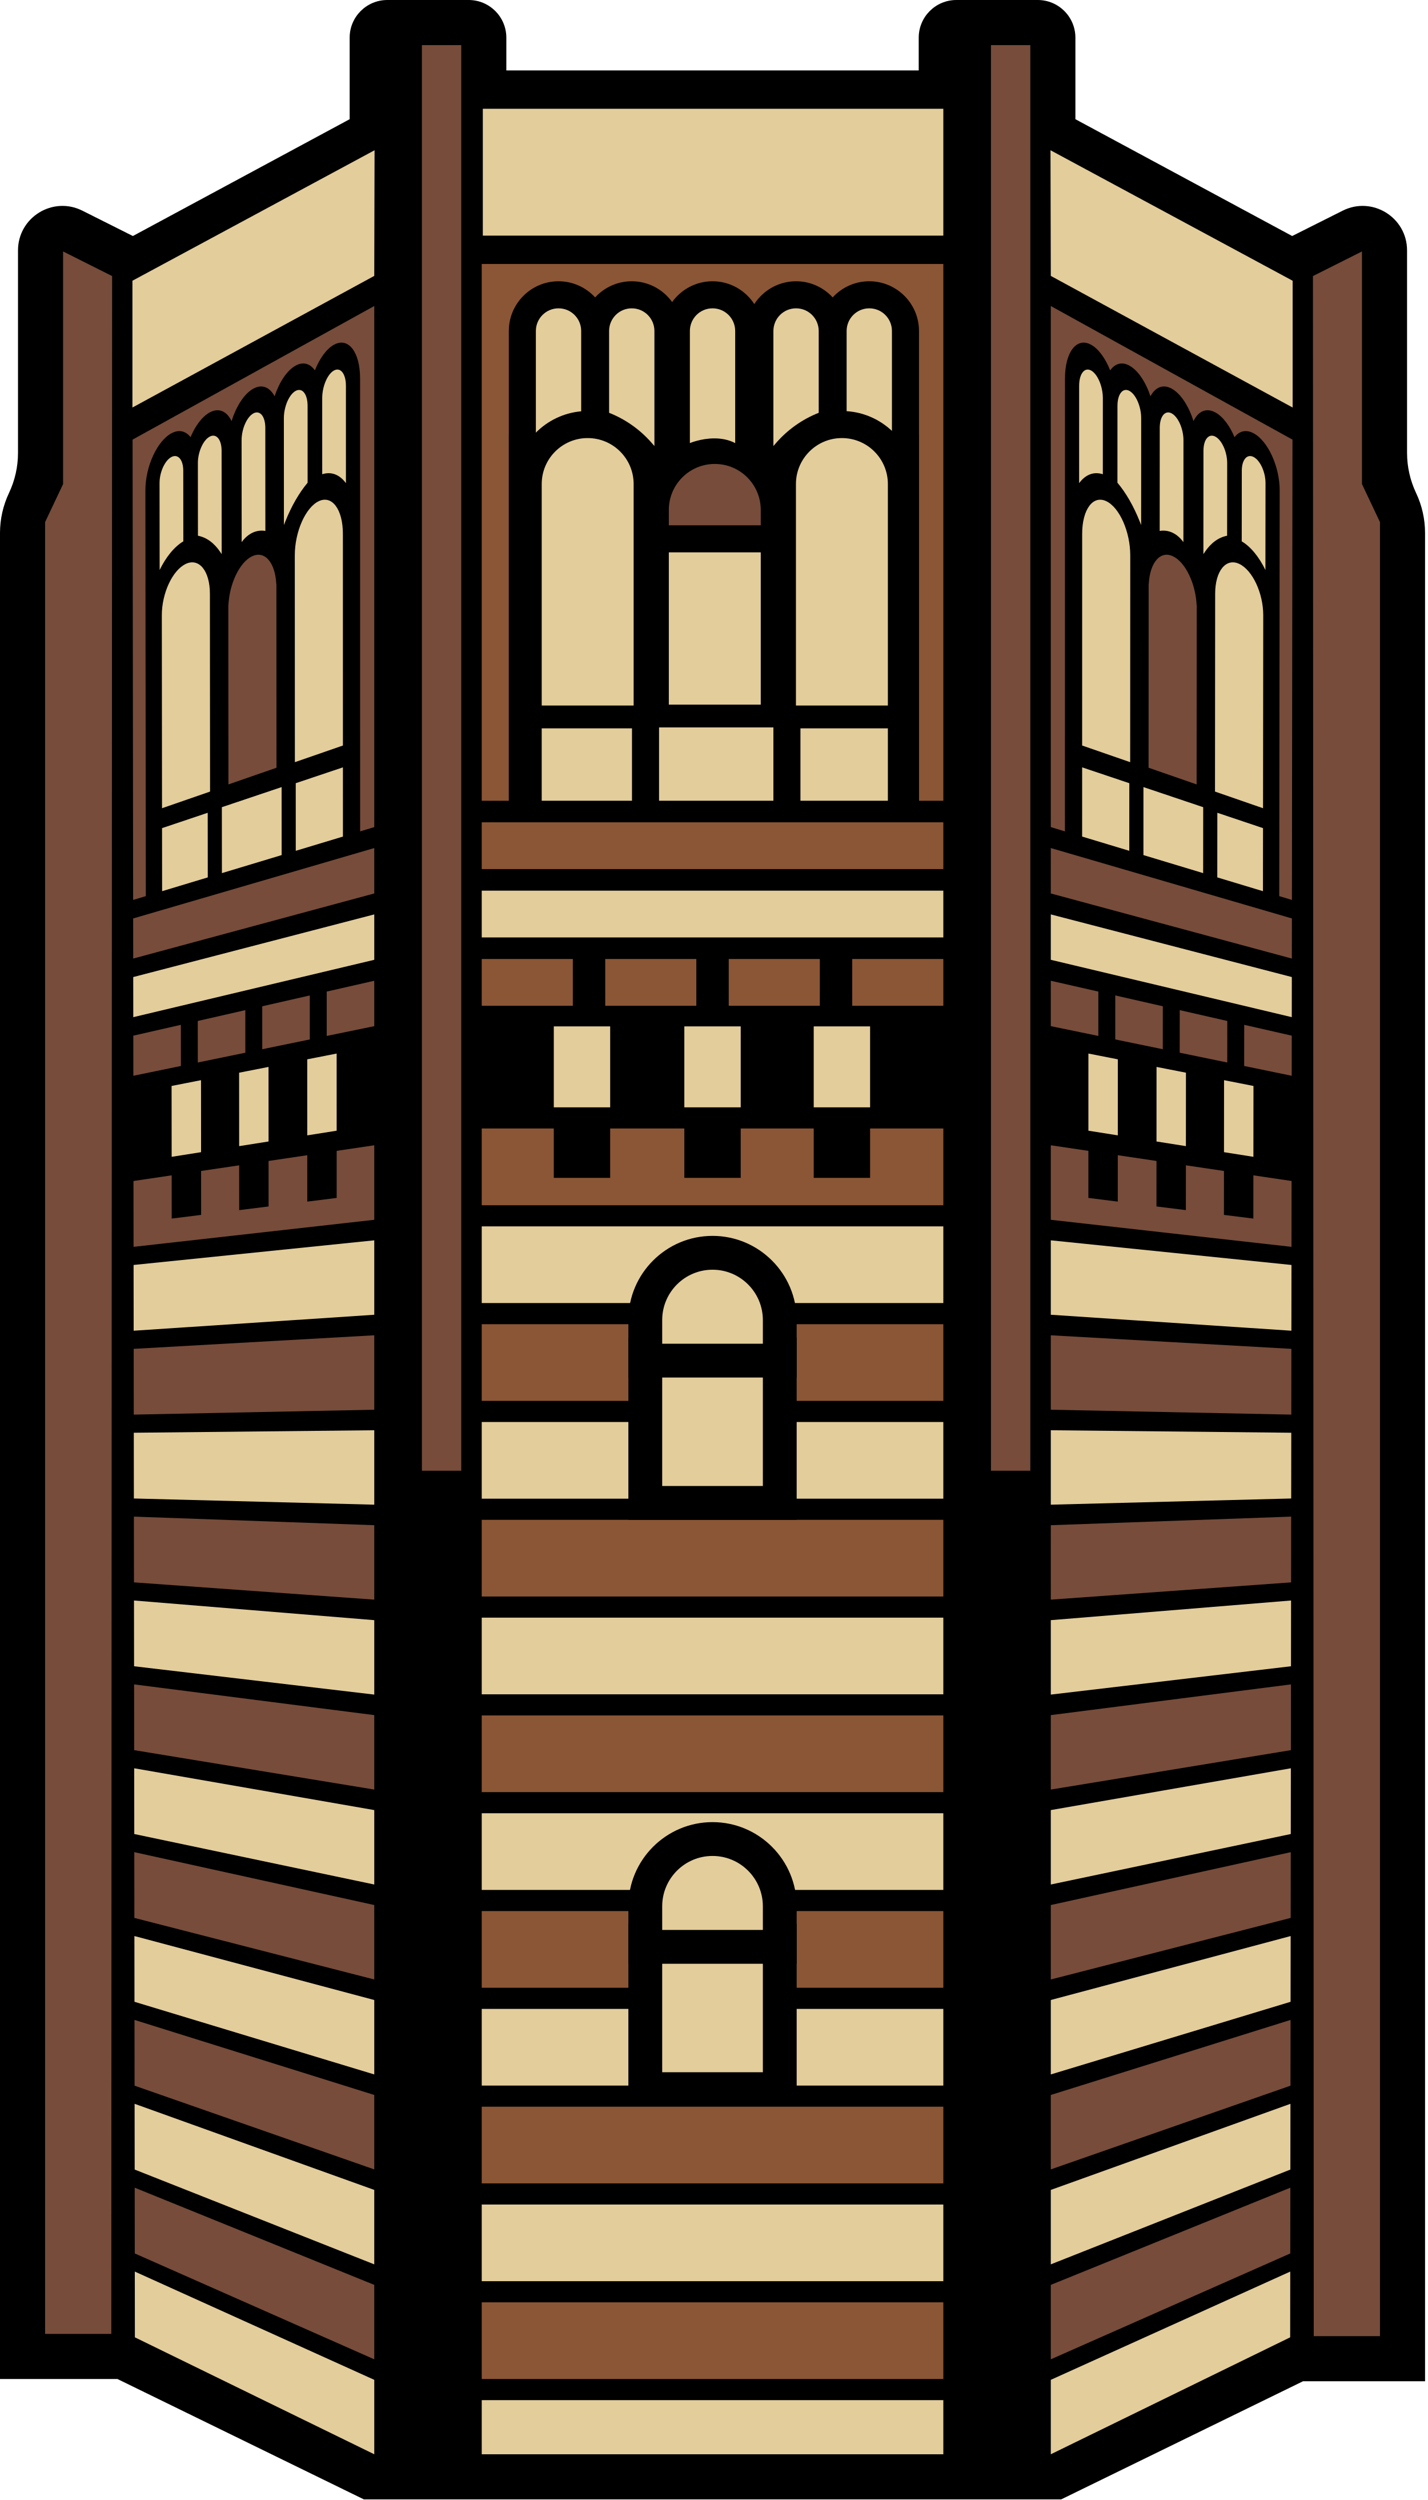 <?xml version="1.0" encoding="utf-8"?>
<svg xmlns="http://www.w3.org/2000/svg" fill="none" height="100%" overflow="visible" preserveAspectRatio="none" style="display: block;" viewBox="0 0 180 315" width="100%">
<g id="Group 4" style="mix-blend-mode:luminosity">
<path d="M179.629 300.04V67.159C179.629 65.413 179.242 63.689 178.495 62.112C177.748 60.534 177.36 58.81 177.36 57.065V31.553C177.36 27.385 172.971 24.676 169.246 26.545L162.879 29.739L135.555 15.02V4.749C135.555 2.126 133.429 0 130.806 0H120.554C117.931 0 115.805 2.126 115.805 4.749V8.875H63.824V4.749C63.824 2.126 61.698 0 59.075 0H48.823C46.2 0 44.074 2.126 44.074 4.749V15.02L16.75 29.739L10.384 26.545C6.658 24.676 2.269 27.385 2.269 31.553V57.065C2.269 58.81 1.882 60.534 1.135 62.112C0.388 63.689 1.90139e-05 65.413 1.90139e-05 67.159V299.755H14.805L44.074 314.048L45.862 314.921H133.767L135.555 314.048L164.242 300.04H179.629Z" fill="black" id="Vector"/>
<path d="M118.907 13.705H60.86V29.69H118.907V13.705Z" fill="#E3CD9B" id="Vector_2"/>
<path d="M76.913 129.325H69.806V139.525H76.913V129.325Z" fill="#E3CD9B" id="Vector_3"/>
<path d="M93.368 129.325H86.261V139.525H93.368V129.325Z" fill="#E3CD9B" id="Vector_4"/>
<path d="M109.676 129.325H102.57V139.525H109.676V129.325Z" fill="#E3CD9B" id="Vector_5"/>
<path d="M118.907 103.612H60.723V109.505H118.907V103.612Z" fill="#8B5635" id="Vector_6"/>
<path d="M109.676 142.188V148.411H102.57V142.188H93.368V148.411H86.261V142.188H76.913V148.411H69.806V142.188H60.723V151.861H118.907V142.188H109.676Z" fill="#8B5635" id="Vector_7"/>
<path d="M118.907 112.223H60.723V118.116H118.907V112.223Z" fill="#E3CD9B" id="Vector_8"/>
<path d="M118.907 154.524H60.723V164.185H118.907V154.524Z" fill="#E3CD9B" id="Vector_9"/>
<path d="M118.907 166.849H60.723V176.51H118.907V166.849Z" fill="#8B5635" id="Vector_10"/>
<path d="M118.907 179.173H60.723V188.834H118.907V179.173Z" fill="#E3CD9B" id="Vector_11"/>
<path d="M118.907 191.498H60.723V201.159H118.907V191.498Z" fill="#8B5635" id="Vector_12"/>
<path d="M118.907 203.823H60.723V213.484H118.907V203.823Z" fill="#E3CD9B" id="Vector_13"/>
<path d="M118.907 216.147H60.723V225.808H118.907V216.147Z" fill="#8B5635" id="Vector_14"/>
<path d="M118.907 228.471H60.723V238.132H118.907V228.471Z" fill="#E3CD9B" id="Vector_15"/>
<path d="M118.907 240.796H60.723V250.457H118.907V240.796Z" fill="#8B5635" id="Vector_16"/>
<path d="M118.907 253.121H60.723V262.782H118.907V253.121Z" fill="#E3CD9B" id="Vector_17"/>
<path d="M118.907 265.445H60.723V275.106H118.907V265.445Z" fill="#8B5635" id="Vector_18"/>
<path d="M118.907 277.77H60.723V287.431H118.907V277.77Z" fill="#E3CD9B" id="Vector_19"/>
<path d="M118.907 290.094H60.723V299.755H118.907V290.094Z" fill="#8B5635" id="Vector_20"/>
<path d="M118.907 302.418H60.723V309.238H118.907V302.418Z" fill="#E3CD9B" id="Vector_21"/>
<path d="M72.205 120.834H60.723V126.727H72.205V120.834Z" fill="#8B5635" id="Vector_22"/>
<path d="M87.772 120.834H76.29V126.727H87.772V120.834Z" fill="#8B5635" id="Vector_23"/>
<path d="M118.907 120.834H107.424V126.727H118.907V120.834Z" fill="#8B5635" id="Vector_24"/>
<path d="M103.339 120.834H91.857V126.727H103.339V120.834Z" fill="#8B5635" id="Vector_25"/>
<path d="M171.677 31.683V60.993L173.946 65.785V294.356H165.599L165.498 34.784L171.677 31.683Z" fill="#774C3A" id="Vector_26"/>
<path d="M60.723 33.261V100.894H64.133V54.821H64.137V41.705C64.137 38.25 66.948 35.439 70.403 35.439C72.228 35.439 73.872 36.223 75.018 37.472C76.164 36.223 77.809 35.439 79.634 35.439C81.729 35.439 83.586 36.474 84.724 38.058C85.862 36.474 87.719 35.439 89.815 35.439C92.02 35.439 93.962 36.585 95.079 38.313C96.196 36.585 98.138 35.439 100.343 35.439C102.168 35.439 103.812 36.223 104.958 37.472C106.105 36.223 107.749 35.439 109.574 35.439C113.029 35.439 115.84 38.25 115.84 41.705V54.821H115.845V100.894H118.907V33.261H60.723Z" fill="#8B5635" id="Vector_27"/>
<path d="M95.894 64.251C95.894 61.051 93.3 58.457 90.1 58.457C86.9 58.457 84.306 61.051 84.306 64.251V66.186H95.894V64.251Z" fill="#774C3A" id="Vector_28"/>
<path d="M92.671 55.83V41.705C92.671 40.127 91.392 38.849 89.815 38.849C88.237 38.849 86.959 40.127 86.959 41.705V55.83C86.959 55.83 88.355 55.236 90.047 55.236C90.894 55.236 91.814 55.384 92.671 55.83Z" fill="#E3CD9B" id="Vector_29"/>
<path d="M95.894 69.596H84.306V88.784H95.894V69.596Z" fill="#E3CD9B" id="Vector_30"/>
<path d="M73.259 41.705C73.259 40.127 71.98 38.849 70.403 38.849C68.825 38.849 67.546 40.127 67.546 41.705V54.512C69.035 53.012 71.034 52.022 73.259 51.825V41.705Z" fill="#E3CD9B" id="Vector_31"/>
<path d="M79.633 38.849C78.056 38.849 76.777 40.127 76.777 41.705V52.013C78.841 52.829 80.679 54.127 82.138 55.799L82.49 56.202V41.705C82.49 40.127 81.211 38.849 79.633 38.849Z" fill="#E3CD9B" id="Vector_32"/>
<path d="M103.199 41.705C103.199 40.127 101.92 38.849 100.343 38.849C98.766 38.849 97.487 40.127 97.487 41.705V56.202L97.838 55.799C99.297 54.127 101.136 52.829 103.199 52.013V41.705Z" fill="#E3CD9B" id="Vector_33"/>
<path d="M109.574 38.849C107.996 38.849 106.717 40.127 106.717 41.705V51.808C108.922 51.949 110.916 52.87 112.43 54.296V41.705C112.43 40.127 111.151 38.849 109.574 38.849Z" fill="#E3CD9B" id="Vector_34"/>
<path d="M79.663 91.772H68.283V100.894H79.663V91.772Z" fill="#E3CD9B" id="Vector_35"/>
<path d="M111.917 91.772H100.897V100.894H111.917V91.772Z" fill="#E3CD9B" id="Vector_36"/>
<path d="M74.077 55.197C70.877 55.197 68.283 57.791 68.283 60.991V88.895H79.871V60.991C79.871 57.791 77.277 55.197 74.077 55.197Z" fill="#E3CD9B" id="Vector_37"/>
<path d="M106.123 55.197C102.923 55.197 100.328 57.791 100.328 60.991V88.895H111.917V60.991C111.917 57.791 109.323 55.197 106.123 55.197Z" fill="#E3CD9B" id="Vector_38"/>
<path d="M97.487 91.655H83.073V100.894H97.487V91.655Z" fill="#E3CD9B" id="Vector_39"/>
<path d="M129.872 185.312V5.683H124.911L124.911 185.312H129.872Z" fill="#774C3A" id="Vector_40"/>
<path d="M140.9 143.056L137.193 142.469L137.194 132.747L140.903 133.475L140.9 143.056Z" fill="#E3CD9B" id="Vector_41"/>
<path d="M149.484 144.414L145.777 143.827L145.781 134.432L149.49 135.16L149.484 144.414Z" fill="#E3CD9B" id="Vector_42"/>
<path d="M157.992 145.76L154.284 145.174L154.292 136.102L158.001 136.83L157.992 145.76Z" fill="#E3CD9B" id="Vector_43"/>
<path d="M162.838 120.778L132.454 112.576V106.855L162.845 115.724L162.838 120.778Z" fill="#774C3A" id="Vector_44"/>
<path d="M157.99 148.092L157.984 153.541L154.278 153.077L154.282 147.542L149.483 146.83L149.479 152.476L145.773 152.013L145.776 146.281L140.899 145.557L140.897 151.403L137.191 150.939L137.192 145.008L132.454 144.305V153.695L162.794 157.102L162.804 148.806L157.99 148.092Z" fill="#774C3A" id="Vector_45"/>
<path d="M162.829 128.163L132.454 120.936V115.215L162.836 123.109L162.829 128.163Z" fill="#E3CD9B" id="Vector_46"/>
<path d="M162.781 167.671L132.454 165.66V156.281L162.792 159.386L162.781 167.671Z" fill="#E3CD9B" id="Vector_47"/>
<path d="M162.769 178.241L132.454 177.625V168.246L162.779 169.956L162.769 178.241Z" fill="#774C3A" id="Vector_48"/>
<path d="M162.756 188.81L132.454 189.59V180.211L162.766 180.525L162.756 188.81Z" fill="#E3CD9B" id="Vector_49"/>
<path d="M162.743 199.379L132.454 201.555V192.176L162.753 191.094L162.743 199.379Z" fill="#774C3A" id="Vector_50"/>
<path d="M162.73 209.949L132.454 213.519V204.14L162.74 201.663L162.73 209.949Z" fill="#E3CD9B" id="Vector_51"/>
<path d="M162.717 220.518L132.454 225.485V216.105L162.727 212.233L162.717 220.518Z" fill="#774C3A" id="Vector_52"/>
<path d="M162.704 231.087L132.454 237.449V228.07L162.714 222.802L162.704 231.087Z" fill="#E3CD9B" id="Vector_53"/>
<path d="M162.692 241.657L132.454 249.414V240.035L162.702 233.372L162.692 241.657Z" fill="#774C3A" id="Vector_54"/>
<path d="M162.679 252.226L132.454 261.379V252L162.689 243.941L162.679 252.226Z" fill="#E3CD9B" id="Vector_55"/>
<path d="M162.666 262.796L132.454 273.344V263.965L162.676 254.51L162.666 262.796Z" fill="#774C3A" id="Vector_56"/>
<path d="M162.653 273.365L132.454 285.308V275.929L162.663 265.08L162.653 273.365Z" fill="#E3CD9B" id="Vector_57"/>
<path d="M162.64 283.935L132.454 297.274V287.894L162.65 275.649L162.64 283.935Z" fill="#774C3A" id="Vector_58"/>
<path d="M162.627 294.504L132.454 309.238V299.859L162.637 286.219L162.627 294.504Z" fill="#E3CD9B" id="Vector_59"/>
<path d="M138.447 130.529L132.454 129.295V123.575L138.448 124.94L138.447 130.529Z" fill="#774C3A" id="Vector_60"/>
<path d="M146.571 132.202L140.578 130.968L140.58 125.426L146.574 126.791L146.571 132.202Z" fill="#774C3A" id="Vector_61"/>
<path d="M162.82 135.547L156.828 134.313L156.833 129.128L162.826 130.494L162.82 135.547Z" fill="#774C3A" id="Vector_62"/>
<path d="M154.696 133.875L148.703 132.641L148.706 127.277L154.7 128.643L154.696 133.875Z" fill="#774C3A" id="Vector_63"/>
<path d="M132.454 38.557V104.216L134.235 104.753L134.238 60.331L134.24 60.332L134.241 47.686C134.241 44.355 135.713 42.446 137.522 43.431C138.477 43.951 139.338 45.161 139.938 46.664C140.538 45.812 141.399 45.543 142.354 46.063C143.451 46.66 144.423 48.148 145.018 49.934C145.615 48.793 146.588 48.368 147.685 48.965C148.839 49.594 149.855 51.187 150.439 53.064C151.025 51.819 152.042 51.338 153.197 51.967C154.152 52.487 155.012 53.652 155.611 55.082C156.212 54.302 157.074 54.079 158.029 54.599C159.838 55.584 161.307 58.813 161.304 61.796L161.291 73.123L161.293 73.124L161.248 112.91L162.847 113.393L162.918 55.392L132.454 38.557Z" fill="#774C3A" id="Vector_64"/>
<path d="M149.168 68.308L149.171 64.84L149.176 55.473C149.177 54.04 148.509 52.522 147.683 52.083C146.857 51.643 146.187 52.464 146.186 53.914L146.18 66.906C146.18 66.906 146.91 66.704 147.796 67.121C148.239 67.33 148.72 67.692 149.168 68.308Z" fill="#E3CD9B" id="Vector_65"/>
<path d="M150.837 76.255C150.71 73.514 149.41 70.807 147.822 70.077C146.233 69.347 144.931 70.91 144.801 73.602L144.788 73.596L144.788 74.044L144.787 75.834L144.778 96.735L150.834 98.836L150.848 78.444L150.849 76.698L150.85 76.261L150.837 76.255Z" fill="#774C3A" id="Vector_66"/>
<path d="M139.016 50.176C139.016 48.683 138.347 47.117 137.521 46.677C136.695 46.238 136.026 47.106 136.026 48.617L136.024 60.88C136.803 59.817 137.849 59.378 139.013 59.754L139.016 50.176Z" fill="#E3CD9B" id="Vector_67"/>
<path d="M142.353 49.248C141.527 48.809 140.858 49.654 140.857 51.136L140.854 60.822C141.934 62.107 142.895 63.779 143.658 65.695L143.842 66.155L143.847 52.695C143.848 51.23 143.179 49.687 142.353 49.248Z" fill="#E3CD9B" id="Vector_68"/>
<path d="M154.687 58.347C154.688 56.946 154.02 55.454 153.194 55.014C152.368 54.575 151.698 55.369 151.697 56.788L151.688 69.824L151.872 69.549C152.636 68.409 153.599 67.708 154.679 67.502L154.687 58.347Z" fill="#E3CD9B" id="Vector_69"/>
<path d="M158.026 57.585C157.2 57.146 156.53 57.917 156.529 59.307L156.52 68.211C157.674 68.893 158.717 70.201 159.507 71.823L159.519 60.866C159.52 59.493 158.852 58.024 158.026 57.585Z" fill="#E3CD9B" id="Vector_70"/>
<path d="M136.403 105.408L142.347 107.203L142.351 98.684L136.404 96.687L136.403 105.408Z" fill="#E3CD9B" id="Vector_71"/>
<path d="M153.439 110.552L159.196 112.29L159.205 104.344L153.446 102.41L153.439 110.552Z" fill="#E3CD9B" id="Vector_72"/>
<path d="M139.44 63.146C137.766 62.357 136.409 64.197 136.408 67.257L136.404 93.936L142.46 96.034L142.47 69.985C142.471 66.997 141.115 63.935 139.44 63.146Z" fill="#E3CD9B" id="Vector_73"/>
<path d="M156.206 71.05C154.532 70.261 153.173 71.94 153.171 74.8L153.151 99.739L159.207 101.837L159.233 77.528C159.236 74.74 157.881 71.84 156.206 71.05Z" fill="#E3CD9B" id="Vector_74"/>
<path d="M144.129 107.741L151.658 110.014L151.664 101.706L144.132 99.173L144.129 107.741Z" fill="#E3CD9B" id="Vector_75"/>
<path d="M132.454 34.764L132.415 18.931L162.937 35.373V51.348L132.454 34.764Z" fill="#E3CD9B" id="Vector_76"/>
<path d="M7.952 31.683V60.993L5.683 65.785V294.072H14.03L14.131 34.784L7.952 31.683Z" fill="#774C3A" id="Vector_77"/>
<path d="M58.141 185.312L58.141 5.683H53.18L53.18 185.312H58.141Z" fill="#774C3A" id="Vector_78"/>
<path d="M38.73 143.056L42.437 142.469L42.435 132.747L38.727 133.475L38.73 143.056Z" fill="#E3CD9B" id="Vector_79"/>
<path d="M30.145 144.414L33.853 143.827L33.848 134.432L30.139 135.16L30.145 144.414Z" fill="#E3CD9B" id="Vector_80"/>
<path d="M21.638 145.76L25.345 145.174L25.337 136.102L21.629 136.83L21.638 145.76Z" fill="#E3CD9B" id="Vector_81"/>
<path d="M16.791 120.778L47.176 112.576V106.855L16.785 115.724L16.791 120.778Z" fill="#774C3A" id="Vector_82"/>
<path d="M21.64 148.092L21.645 153.541L25.352 153.077L25.347 147.542L30.147 146.83L30.151 152.476L33.857 152.013L33.854 146.281L38.73 145.557L38.732 151.403L42.438 150.939L42.438 145.008L47.176 144.305V153.695L16.835 157.102L16.825 148.806L21.64 148.092Z" fill="#774C3A" id="Vector_83"/>
<path d="M16.8 128.163L47.176 120.936V115.215L16.794 123.109L16.8 128.163Z" fill="#E3CD9B" id="Vector_84"/>
<path d="M16.848 167.671L47.176 165.66V156.281L16.838 159.386L16.848 167.671Z" fill="#E3CD9B" id="Vector_85"/>
<path d="M16.861 178.241L47.176 177.625V168.246L16.851 169.956L16.861 178.241Z" fill="#774C3A" id="Vector_86"/>
<path d="M16.874 188.81L47.176 189.59V180.211L16.864 180.525L16.874 188.81Z" fill="#E3CD9B" id="Vector_87"/>
<path d="M16.887 199.379L47.176 201.555V192.176L16.876 191.094L16.887 199.379Z" fill="#774C3A" id="Vector_88"/>
<path d="M16.899 209.949L47.176 213.519V204.14L16.889 201.663L16.899 209.949Z" fill="#E3CD9B" id="Vector_89"/>
<path d="M16.912 220.518L47.176 225.485V216.105L16.902 212.233L16.912 220.518Z" fill="#774C3A" id="Vector_90"/>
<path d="M16.925 231.087L47.176 237.449V228.07L16.915 222.802L16.925 231.087Z" fill="#E3CD9B" id="Vector_91"/>
<path d="M16.938 241.657L47.176 249.414V240.035L16.928 233.372L16.938 241.657Z" fill="#774C3A" id="Vector_92"/>
<path d="M16.951 252.226L47.176 261.379V252L16.941 243.941L16.951 252.226Z" fill="#E3CD9B" id="Vector_93"/>
<path d="M16.963 262.796L47.175 273.344V263.965L16.953 254.51L16.963 262.796Z" fill="#774C3A" id="Vector_94"/>
<path d="M16.976 273.365L47.175 285.308V275.929L16.966 265.08L16.976 273.365Z" fill="#E3CD9B" id="Vector_95"/>
<path d="M16.989 283.935L47.176 297.274V287.894L16.979 275.649L16.989 283.935Z" fill="#774C3A" id="Vector_96"/>
<path d="M17.002 294.504L47.176 309.238V299.859L16.992 286.219L17.002 294.504Z" fill="#E3CD9B" id="Vector_97"/>
<path d="M41.183 130.529L47.176 129.295V123.575L41.182 124.94L41.183 130.529Z" fill="#774C3A" id="Vector_98"/>
<path d="M33.058 132.202L39.051 130.968L39.049 125.426L33.055 126.791L33.058 132.202Z" fill="#774C3A" id="Vector_99"/>
<path d="M16.809 135.547L22.802 134.313L22.797 129.128L16.803 130.494L16.809 135.547Z" fill="#774C3A" id="Vector_100"/>
<path d="M24.934 133.875L30.926 132.641L30.923 127.277L24.929 128.643L24.934 133.875Z" fill="#774C3A" id="Vector_101"/>
<path d="M47.176 38.557V104.216L45.394 104.753L45.392 60.331L45.39 60.332L45.389 47.686C45.389 44.355 43.917 42.446 42.108 43.431C41.153 43.951 40.292 45.161 39.692 46.664C39.092 45.812 38.23 45.543 37.275 46.063C36.178 46.66 35.206 48.148 34.611 49.934C34.014 48.793 33.042 48.368 31.945 48.965C30.79 49.594 29.774 51.187 29.191 53.064C28.605 51.819 27.588 51.338 26.433 51.967C25.478 52.487 24.617 53.652 24.018 55.082C23.417 54.302 22.555 54.079 21.6 54.599C19.791 55.584 18.322 58.813 18.326 61.796L18.339 73.123L18.336 73.124L18.382 112.91L16.782 113.393L16.712 55.392L47.176 38.557Z" fill="#774C3A" id="Vector_102"/>
<path d="M30.461 68.308L30.459 64.84L30.453 55.473C30.452 54.04 31.121 52.522 31.947 52.083C32.772 51.643 33.442 52.464 33.443 53.914L33.45 66.906C33.45 66.906 32.719 66.704 31.833 67.121C31.391 67.33 30.909 67.692 30.461 68.308Z" fill="#E3CD9B" id="Vector_103"/>
<path d="M28.792 76.255C28.92 73.514 30.219 70.807 31.808 70.077C33.396 69.347 34.698 70.91 34.828 73.602L34.841 73.596L34.841 74.044L34.842 75.834L34.852 96.735L28.795 98.836L28.781 78.444L28.78 76.698L28.78 76.261L28.792 76.255Z" fill="#774C3A" id="Vector_104"/>
<path d="M40.614 50.176C40.613 48.683 41.282 47.117 42.108 46.677C42.934 46.238 43.604 47.106 43.604 48.617L43.605 60.88C42.827 59.817 41.78 59.378 40.616 59.754L40.614 50.176Z" fill="#E3CD9B" id="Vector_105"/>
<path d="M37.276 49.248C38.102 48.809 38.772 49.654 38.772 51.136L38.775 60.822C37.696 62.107 36.734 63.779 35.971 65.695L35.788 66.155L35.782 52.695C35.781 51.23 36.45 49.687 37.276 49.248Z" fill="#E3CD9B" id="Vector_106"/>
<path d="M24.942 58.347C24.941 56.946 25.61 55.454 26.435 55.014C27.261 54.575 27.931 55.369 27.932 56.788L27.942 69.824L27.758 69.549C26.993 68.409 26.03 67.708 24.95 67.502L24.942 58.347Z" fill="#E3CD9B" id="Vector_107"/>
<path d="M21.603 57.585C22.429 57.146 23.099 57.917 23.101 59.307L23.109 68.211C21.956 68.893 20.913 70.201 20.122 71.823L20.111 60.866C20.109 59.493 20.777 58.024 21.603 57.585Z" fill="#E3CD9B" id="Vector_108"/>
<path d="M43.227 105.408L37.282 107.203L37.279 98.684L43.225 96.687L43.227 105.408Z" fill="#E3CD9B" id="Vector_109"/>
<path d="M26.19 110.552L20.433 112.29L20.425 104.344L26.183 102.41L26.19 110.552Z" fill="#E3CD9B" id="Vector_110"/>
<path d="M40.189 63.146C41.863 62.357 43.221 64.197 43.221 67.257L43.225 93.936L37.169 96.034L37.159 69.985C37.158 66.997 38.514 63.935 40.189 63.146Z" fill="#E3CD9B" id="Vector_111"/>
<path d="M23.423 71.05C25.097 70.261 26.456 71.94 26.459 74.8L26.478 99.739L20.422 101.837L20.397 77.528C20.394 74.74 21.749 71.84 23.423 71.05Z" fill="#E3CD9B" id="Vector_112"/>
<path d="M35.501 107.741L27.971 110.014L27.965 101.706L35.497 99.173L35.501 107.741Z" fill="#E3CD9B" id="Vector_113"/>
<path d="M47.175 34.764L47.214 18.931L16.692 35.373V51.348L47.175 34.764Z" fill="#E3CD9B" id="Vector_114"/>
<path d="M100.421 265.364V242.386H79.208V265.364H100.421Z" fill="black" id="Vector_115"/>
<path d="M96.159 246.648H83.47V261.102H96.159V246.648Z" fill="#E3CD9B" id="Vector_116"/>
<path d="M79.208 247.437V240.194C79.208 234.346 83.966 229.588 89.815 229.588C95.663 229.588 100.421 234.346 100.421 240.194V247.437H79.208Z" fill="black" id="Vector_117"/>
<path d="M89.815 233.85C93.316 233.85 96.159 236.693 96.159 240.194V243.174H83.47V240.194C83.47 236.693 86.313 233.85 89.815 233.85Z" fill="#E3CD9B" id="Vector_118"/>
<path d="M100.421 191.498V168.52H79.208V191.498H100.421Z" fill="black" id="Vector_119"/>
<path d="M96.159 172.782H83.47V187.236H96.159V172.782Z" fill="#E3CD9B" id="Vector_120"/>
<path d="M79.208 173.57V166.328C79.208 160.479 83.966 155.721 89.815 155.721C95.663 155.721 100.421 160.479 100.421 166.328V173.57H79.208Z" fill="black" id="Vector_121"/>
<path d="M89.815 159.984C93.316 159.984 96.159 162.827 96.159 166.328V169.308H83.47V166.328C83.47 162.827 86.313 159.984 89.815 159.984Z" fill="#E3CD9B" id="Vector_122"/>
</g>
</svg>